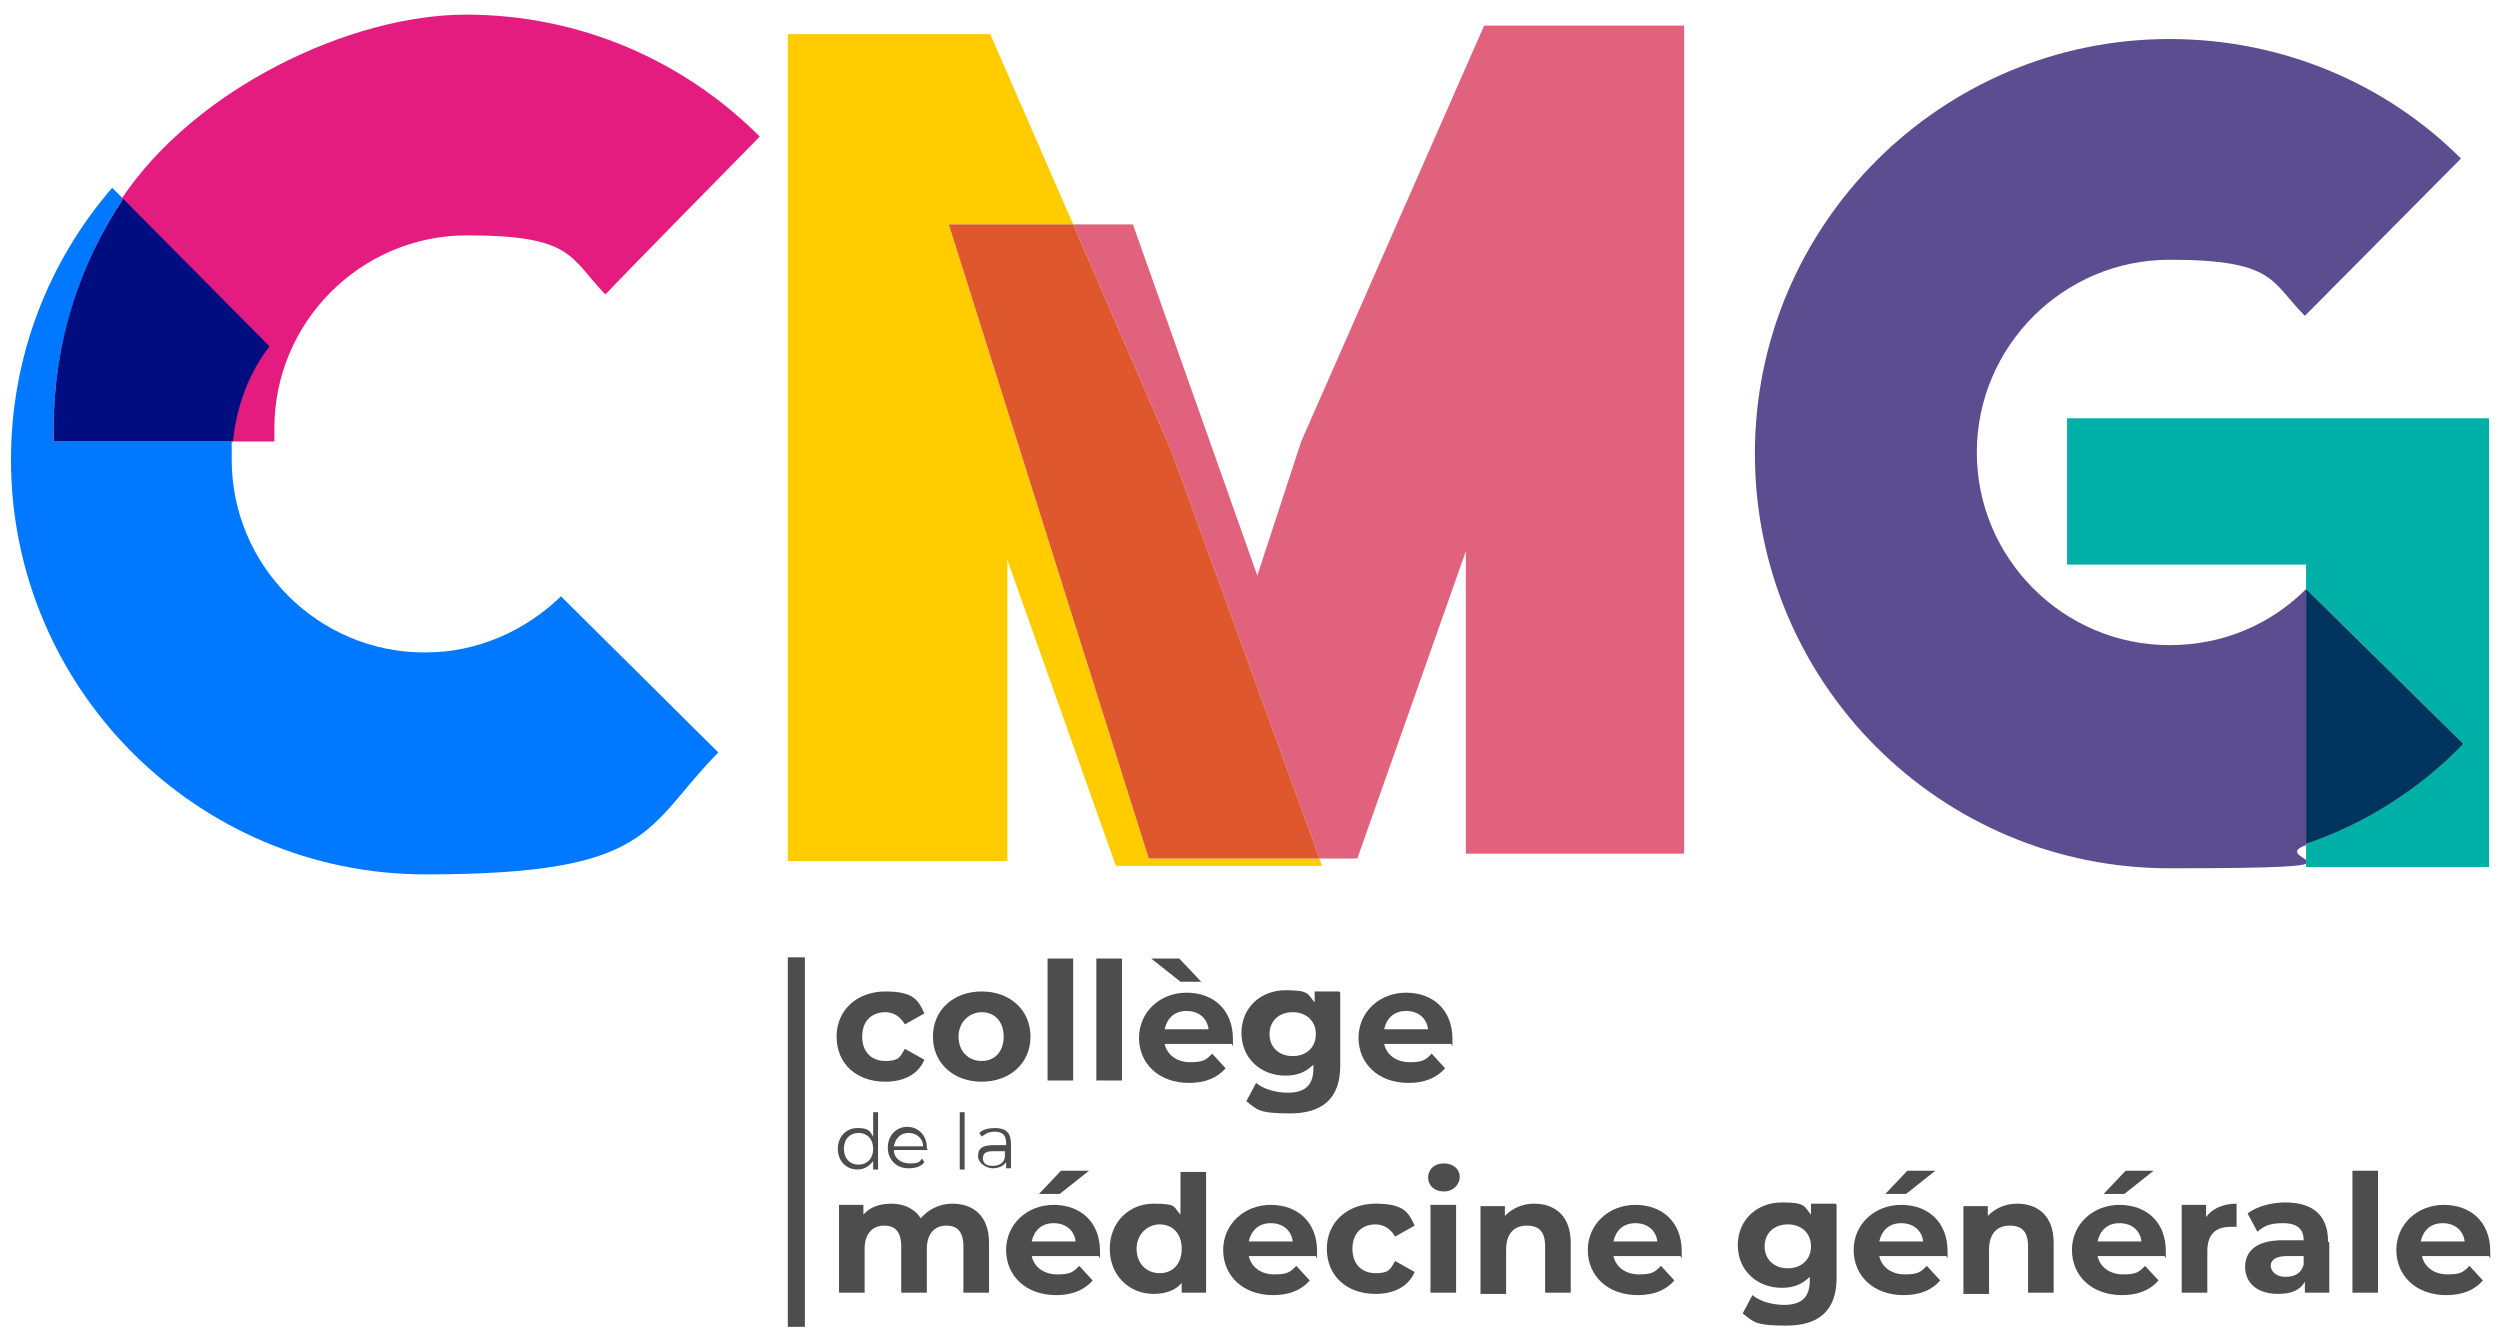<?xml version="1.0" encoding="UTF-8"?>
<svg id="Calque_1" data-name="Calque 1" xmlns="http://www.w3.org/2000/svg" xmlns:xlink="http://www.w3.org/1999/xlink" version="1.1" viewBox="0 0 205 110">
  <defs>
    <style>
      .cls-1 {
        fill: #5c4d91;
      }

      .cls-1, .cls-2, .cls-3, .cls-4, .cls-5, .cls-6, .cls-7, .cls-8, .cls-9, .cls-10, .cls-11, .cls-12, .cls-13, .cls-14, .cls-15, .cls-16, .cls-17, .cls-18, .cls-19, .cls-20, .cls-21, .cls-22, .cls-23, .cls-24 {
        stroke-width: 0px;
      }

      .cls-2 {
        fill: #e62081;
      }

      .cls-3 {
        fill: #000d80;
      }

      .cls-4 {
        fill: #00b0a6;
      }

      .cls-5 {
        fill: #ffcc07;
      }

      .cls-25 {
        clip-path: url(#clippath);
      }

      .cls-6 {
        fill: none;
      }

      .cls-7 {
        fill: #00335e;
      }

      .cls-8 {
        fill: #4d4d4d;
      }

      .cls-9 {
        fill: #df572d;
      }

      .cls-10 {
        fill: #19355b;
      }

      .cls-11 {
        fill: #0078ff;
      }

      .cls-12 {
        fill: #e51c80;
      }

      .cls-13 {
        fill: #5b4d92;
      }

      .cls-14 {
        fill: #e71a80;
      }

      .cls-15 {
        fill: #e0627c;
      }

      .cls-16 {
        fill: #fc0;
      }

      .cls-26 {
        clip-path: url(#clippath-1);
      }

      .cls-27 {
        clip-path: url(#clippath-4);
      }

      .cls-28 {
        clip-path: url(#clippath-3);
      }

      .cls-29 {
        clip-path: url(#clippath-2);
      }

      .cls-30 {
        clip-path: url(#clippath-7);
      }

      .cls-31 {
        clip-path: url(#clippath-8);
      }

      .cls-32 {
        clip-path: url(#clippath-6);
      }

      .cls-33 {
        clip-path: url(#clippath-5);
      }

      .cls-34 {
        clip-path: url(#clippath-9);
      }

      .cls-35 {
        clip-path: url(#clippath-14);
      }

      .cls-36 {
        clip-path: url(#clippath-13);
      }

      .cls-37 {
        clip-path: url(#clippath-12);
      }

      .cls-38 {
        clip-path: url(#clippath-10);
      }

      .cls-39 {
        clip-path: url(#clippath-15);
      }

      .cls-40 {
        clip-path: url(#clippath-17);
      }

      .cls-41 {
        clip-path: url(#clippath-16);
      }

      .cls-42 {
        clip-path: url(#clippath-11);
      }

      .cls-43 {
        clip-path: url(#clippath-18);
      }

      .cls-17 {
        fill: #09b1a6;
      }

      .cls-18 {
        fill: #5d4e91;
      }

      .cls-19 {
        fill: #4e4d4d;
      }

      .cls-20 {
        fill: #df647d;
      }

      .cls-21 {
        fill: #df592c;
      }

      .cls-44 {
        opacity: .2;
      }

      .cls-45 {
        opacity: .5;
      }

      .cls-22 {
        fill: #27306a;
      }

      .cls-23 {
        fill: #fff;
      }

      .cls-46 {
        display: none;
      }

      .cls-24 {
        fill: #386cb4;
      }
    </style>
    <clipPath id="clippath">
      <rect class="cls-6" x="-95.7" y="-17.5" width="397.6" height="145.4"/>
    </clipPath>
    <clipPath id="clippath-1">
      <rect class="cls-6" x="9.1" y="4.2" width="58.1" height="38.8" transform="translate(-2.3 4.1) rotate(-6)"/>
    </clipPath>
    <clipPath id="clippath-2">
      <polygon class="cls-6" points="10.7 7 10.7 40.2 65.7 40.2 65.7 7 10.7 7"/>
    </clipPath>
    <clipPath id="clippath-3">
      <rect class="cls-6" x="4.7" y="17.8" width="60.2" height="58.7" transform="translate(-4.7 3.9) rotate(-6)"/>
    </clipPath>
    <clipPath id="clippath-4">
      <polygon class="cls-6" points="7.4 73.8 62.2 73.8 62.3 20.6 7.4 20.6 7.4 73.8"/>
    </clipPath>
    <clipPath id="clippath-5">
      <rect class="cls-6" x="9.7" y="20.6" width="18.6" height="20.5" transform="translate(-3.1 2.2) rotate(-6)"/>
    </clipPath>
    <clipPath id="clippath-6">
      <polygon class="cls-6" points="10.7 21.4 10.7 40.2 27.4 40.2 27.4 21.4 10.8 21.4 10.7 21.4"/>
    </clipPath>
    <clipPath id="clippath-7">
      <rect class="cls-6" x="77" y="5.1" width="63.5" height="70.3" transform="translate(-3.6 11.6) rotate(-6)"/>
    </clipPath>
    <clipPath id="clippath-8">
      <polygon class="cls-6" points="80.2 72.6 137.3 72.6 137.3 7.9 80.3 7.9 80.2 72.6"/>
    </clipPath>
    <clipPath id="clippath-9">
      <rect class="cls-6" x="64.5" y="6.6" width="48" height="68.6" transform="translate(-3.8 9.5) rotate(-6)"/>
    </clipPath>
    <clipPath id="clippath-10">
      <rect class="cls-6" x="67.7" y="8.6" width="41.5" height="64.6"/>
    </clipPath>
    <clipPath id="clippath-11">
      <rect class="cls-6" x="77.7" y="22" width="33.7" height="52" transform="translate(-4.5 10.2) rotate(-6)"/>
    </clipPath>
    <clipPath id="clippath-12">
      <polygon class="cls-6" points="80.2 23.4 80.2 72.6 109 72.6 109 23.4 80.4 23.3 80.2 23.4"/>
    </clipPath>
    <clipPath id="clippath-13">
      <rect class="cls-6" x="165.4" y="36.8" width="36.2" height="38.1" transform="translate(-4.8 19.5) rotate(-6)"/>
    </clipPath>
    <clipPath id="clippath-14">
      <polygon class="cls-6" points="167.1 38.4 167.1 73.2 199.9 73.2 199.9 38.4 167.1 38.4"/>
    </clipPath>
    <clipPath id="clippath-15">
      <rect class="cls-6" x="139.7" y="6.2" width="61.2" height="69.7" transform="translate(-3.4 18) rotate(-6)"/>
    </clipPath>
    <clipPath id="clippath-16">
      <polygon class="cls-6" points="142.9 8.9 142.9 73.2 197.7 73.2 197.7 9.1 197.7 8.9 142.9 8.9"/>
    </clipPath>
    <clipPath id="clippath-17">
      <rect class="cls-6" x="184.6" y="51.1" width="14.3" height="21" transform="translate(-5.4 20.4) rotate(-6)"/>
    </clipPath>
    <clipPath id="clippath-18">
      <polygon class="cls-6" points="185.7 51.7 185.7 71.4 197.8 71.4 197.9 71.4 197.9 51.6 185.7 51.7"/>
    </clipPath>
  </defs>
  <g id="Mode_Isolation" data-name="Mode Isolation" class="cls-46">
    <g class="cls-25">
      <g>
        <path class="cls-13" d="M250.3,29.1c0-3.2-2.6-5.9-5.9-5.9s-5.9,2.6-5.9,5.9,2.6,5.9,5.9,5.9,5.9-2.6,5.9-5.9"/>
        <path class="cls-13" d="M244.2,55.4c-.4-2.3-1-3.9-2.4-5.6-.4-.5-.9-.9-1.3-1.3-1.5,3-2.3,6.4-2.3,10s.6,4.8,1.7,6.6c1.4,2.3,3.4,3.6,5.6,3.6s4.3-1.3,5.6-3.6c1.1-1.8,1.7-4.2,1.7-6.6,0-5.2-1.7-10.1-4.8-13.8-3.3-3.9-7.6-6-12.3-6s-10,2.1-13.3,6c-3,3.6-4.6,8.5-4.6,13.8s.7,6.3,2.2,9.4c1.3,3,3.2,5.6,5.2,7.4,1.3,1.1,3.2,1,4.3-.2,1.1-1.3,1-3.2-.2-4.3-2.6-2.3-5.3-7.6-5.3-12.3,0-6.8,3.6-13.6,11.7-13.6s11,6.1,11,13.6-.5,4-1.1,4-1.1-1.9-1.1-4,0-2.1-.1-3.1"/>
        <path class="cls-13" d="M31.3,90.8c1.8,0,2.8,1,2.8,3.2,0,6.2-4.1,10.9-10.4,10.9s-11.3-5.4-11.3-12,4.8-12,11.3-12,8.9,1.8,8.9,5-.9,2.2-2.4,2.2-2.8-2.4-6.3-2.4-5.9,3.2-5.9,7.2,1.7,7.2,5.8,7.2,4.6-1.8,4.9-4.5h-3c-1.6,0-2.6-1-2.6-2.4s1-2.4,2.6-2.4h5.6Z"/>
        <path class="cls-13" d="M44.6,79.6c-.3.1-.8.3-1.3.3-1.3,0-2.1-1-2.1-2.2s.5-1.5,1.2-1.8l4.8-2.1c.3-.1.8-.3,1.3-.3,1.3,0,2.1,1,2.1,2.2s-.5,1.5-1.2,1.8l-4.8,2.1h0ZM38.6,84c0-1.7,1.3-2.6,2.6-2.6h8c1.6,0,2.6,1,2.6,2.4s-1,2.4-2.6,2.4h-5.4v4.2h4.9c1.6,0,2.6.9,2.6,2.4s-1,2.4-2.6,2.4h-4.9v4.3h5.6c1.6,0,2.6.9,2.6,2.4s-1,2.4-2.6,2.4h-8.2c-1.4,0-2.6-.9-2.6-2.6v-17.7h0Z"/>
        <path class="cls-13" d="M55.9,84c0-1.8,1.1-2.8,2.6-2.8s1.9.6,3.6,2.8l8.7,10.9h0v-10.9c0-1.8,1.1-2.8,2.6-2.8s2.6.9,2.6,2.8v17.8c0,1.8-1.1,2.8-2.6,2.8s-1.9-.6-3.6-2.8l-8.7-10.9h0v10.9c0,1.8-1.1,2.8-2.6,2.8s-2.6-.9-2.6-2.8c0,0,0-17.8,0-17.8Z"/>
        <path class="cls-13" d="M87,79.6c-.3.1-.8.3-1.3.3-1.3,0-2.1-1-2.1-2.2s.5-1.5,1.2-1.8l4.8-2.1c.3-.1.8-.3,1.3-.3,1.3,0,2.1,1,2.1,2.2s-.5,1.5-1.2,1.8l-4.8,2.1h0ZM81,84c0-1.7,1.3-2.6,2.6-2.6h8c1.6,0,2.6,1,2.6,2.4s-1,2.4-2.6,2.4h-5.4v4.2h4.9c1.6,0,2.6.9,2.6,2.4s-1,2.4-2.6,2.4h-4.9v4.3h5.6c1.6,0,2.6.9,2.6,2.4s-1,2.4-2.6,2.4h-8.2c-1.4,0-2.6-.9-2.6-2.6,0,0,0-17.7,0-17.7Z"/>
        <path class="cls-13" d="M103.6,91.3h3.5c1.7,0,2.7-1.1,2.7-2.6s-1.2-2.5-2.7-2.5h-3.5s0,5.1,0,5.1ZM98.4,84c0-1.7,1.3-2.6,2.6-2.6h6.3c4.6,0,7.7,2.8,7.7,7.1s-2.1,5.8-5.4,6.4l4.5,4.9c.7.8,1.1,1.4,1.1,2.3s-.7,2.4-2.7,2.4-1.8-.5-2.5-1.3l-6.4-8.1h0v6.6c0,1.8-1.1,2.8-2.6,2.8s-2.6-.9-2.6-2.8c0,0,0-17.8,0-17.8Z"/>
        <path class="cls-13" d="M128.3,86.7h0l-2.8,8.4h5.5l-2.6-8.4ZM123.8,85.6c.9-2.5,1.7-4.7,4.4-4.7s3.5,2.2,4.4,4.7l5,13.6c.7,1.8.8,2.5.8,3.2,0,1.3-1,2.1-2.5,2.1s-2.3-1.1-2.7-2.5l-.6-2.1h-8.6l-.6,2.1c-.5,1.5-1,2.5-2.7,2.5s-2.5-.8-2.5-2.1,0-1.4.8-3.2c0,0,5-13.6,5-13.6Z"/>
        <path class="cls-13" d="M142,84c0-1.8,1.1-2.8,2.6-2.8s2.6.9,2.6,2.8v15.5h5.6c1.6,0,2.6.9,2.6,2.4s-1,2.4-2.6,2.4h-8.2c-1.4,0-2.6-.9-2.6-2.6v-17.8Z"/>
        <path class="cls-13" d="M158.8,84c0-1.7,1.3-2.6,2.6-2.6h8c1.6,0,2.6,1,2.6,2.4s-1,2.4-2.6,2.4h-5.4v4.2h4.9c1.6,0,2.6.9,2.6,2.4s-1,2.4-2.6,2.4h-4.9v4.3h5.6c1.6,0,2.6.9,2.6,2.4s-1,2.4-2.6,2.4h-8.2c-1.4,0-2.6-.9-2.6-2.6,0,0,0-17.7,0-17.7Z"/>
        <path class="cls-13" d="M-68.9,65.8c3.6,0,4.8-3.7,4.8-6.8s-1.2-6.8-4.8-6.8-4.9,3.7-4.9,6.8,1.3,6.8,4.9,6.8M-64.1,44.1c0-1,.4-1.5,1.2-1.5s1.2.5,1.2,1.5v22.1c0,1-.4,1.5-1.2,1.5s-1.2-.5-1.2-1.5v-1.1h0c-1,1.7-2.7,2.5-4.7,2.5-4.9,0-7.4-3.9-7.4-8.8s2.4-8.8,7.3-8.8,3.5.8,4.8,2.5h0v-8.6h0Z"/>
        <path class="cls-13" d="M-43.8,58c0-2.9-1.7-5.9-4.8-5.9s-4.7,3.1-4.8,5.9h9.7ZM-53.4,59.9c0,3,2.1,5.8,5.1,5.8s4.6-2.6,5.7-2.6,1.1.2,1.1,1.1-2.7,3.5-6.7,3.5-7.8-4.4-7.8-8.8,2.5-8.8,7.4-8.8,7.3,4.1,7.3,8.4-.2,1.4-1.6,1.4h-10.6Z"/>
        <path class="cls-13" d="M-23.4,66.2c0,1-.4,1.5-1.2,1.5s-1.2-.5-1.2-1.5v-22.1c0-1,.4-1.5,1.2-1.5s1.2.5,1.2,1.5v22.1Z"/>
        <path class="cls-13" d="M-10.3,65.8c3.6,0,4.8-3.7,4.8-6.8s-1.2-6.8-4.8-6.8-4.9,3.7-4.9,6.8,1.3,6.8,4.9,6.8M-5.4,51.6c0-1,.4-1.5,1.2-1.5s1.2.5,1.2,1.5v14.6c0,1-.4,1.5-1.2,1.5s-1.2-.5-1.2-1.5v-1.1h0c-1,1.7-2.7,2.5-4.7,2.5-4.9,0-7.4-3.9-7.4-8.8s2.4-8.8,7.3-8.8,3.5.8,4.8,2.5h0v-1.1h0Z"/>
        <path class="cls-13" d="M15.1,47.6c.5-2.7,2.1-3.3,3.5-3.3,2.6,0,3.2,1.5,4.5,5.6l2.5,7.9h0l2.5-7.9c1.3-4.1,1.9-5.6,4.5-5.6s3,.5,3.5,3.3l2.1,11.8c.4,2.4.9,5,.9,5.8,0,1.2-.9,2.5-2.5,2.5-2.4,0-2.8-1.7-3-3.4l-1.5-10.2h0l-3.5,11.3c-.5,1.7-1.3,2.4-2.9,2.4s-2.4-.7-2.9-2.4l-3.5-11.3h0l-1.5,10.2c-.3,1.8-.7,3.4-3,3.4s-2.5-1.3-2.5-2.5.5-3.4.9-5.8l2.1-11.8h0Z"/>
        <path class="cls-13" d="M49.3,42.7c-.3.1-.8.3-1.3.3-1.3,0-2.1-1-2.1-2.2s.5-1.5,1.2-1.8l4.8-2.1c.3-.1.8-.3,1.3-.3,1.3,0,2.1,1,2.1,2.2s-.5,1.5-1.2,1.8l-4.8,2.1h0ZM43.3,47.1c0-1.7,1.3-2.6,2.6-2.6h8c1.6,0,2.6,1,2.6,2.4s-1,2.4-2.6,2.4h-5.4v4.2h4.9c1.6,0,2.6.9,2.6,2.4s-1,2.4-2.6,2.4h-4.9v4.3h5.6c1.6,0,2.6.9,2.6,2.4s-1,2.4-2.6,2.4h-8.2c-1.4,0-2.6-.9-2.6-2.6v-17.7h0Z"/>
        <path class="cls-13" d="M65.9,62.7h2.8c4.1,0,6-2.8,6-6.8s-1.9-6.5-5.7-6.5h-3v13.3ZM60.7,47.1c0-1.7,1.3-2.6,2.6-2.6h6.3c6.8,0,10.7,5.4,10.7,11.3s-5,11.6-10.7,11.6h-6.3c-1.4,0-2.6-.9-2.6-2.6,0,0,0-17.7,0-17.7Z"/>
        <path class="cls-13" d="M84.6,47.1c0-1.7,1.3-2.6,2.6-2.6h8c1.6,0,2.6,1,2.6,2.4s-1,2.4-2.6,2.4h-5.4v4.2h4.9c1.6,0,2.6.9,2.6,2.4s-1,2.4-2.6,2.4h-4.9v4.3h5.6c1.6,0,2.6.9,2.6,2.4s-1,2.4-2.6,2.4h-8.2c-1.4,0-2.6-.9-2.6-2.6v-17.7h0Z"/>
        <path class="cls-13" d="M112.7,44c3.2,0,6.9.9,6.9,3.6s-.9,2.5-2.3,2.5-2.5-1.1-4.5-1.1c-4.2,0-5.9,3.4-5.9,7s1.9,6.8,5.4,6.8,3.8-1.1,5.1-1.1c2.1,0,2.3,1.7,2.3,2.4,0,2.9-4.4,3.9-7.2,3.9-7.2,0-11.3-5.4-11.3-12s4.5-12,11.4-12"/>
        <path class="cls-13" d="M128.7,64.9c0,1.8-1.1,2.8-2.6,2.8s-2.6-.9-2.6-2.8v-17.8c0-1.8,1.1-2.8,2.6-2.8s2.6.9,2.6,2.8v17.8Z"/>
        <path class="cls-13" d="M133.6,47.1c0-1.8,1.1-2.8,2.6-2.8s1.9.6,3.6,2.8l8.7,10.9h0v-10.9c0-1.8,1.1-2.8,2.6-2.8s2.6.9,2.6,2.8v17.8c0,1.8-1.1,2.8-2.6,2.8s-1.9-.6-3.6-2.8l-8.7-10.9h0v10.9c0,1.8-1.1,2.8-2.6,2.8s-2.6-.9-2.6-2.8v-17.8Z"/>
        <path class="cls-13" d="M158.7,47.1c0-1.7,1.3-2.6,2.6-2.6h8c1.6,0,2.6,1,2.6,2.4s-1,2.4-2.6,2.4h-5.4v4.2h4.9c1.6,0,2.6.9,2.6,2.4s-1,2.4-2.6,2.4h-4.9v4.3h5.6c1.6,0,2.6.9,2.6,2.4s-1,2.4-2.6,2.4h-8.2c-1.4,0-2.6-.9-2.6-2.6v-17.7h0Z"/>
        <path class="cls-14" d="M28.6,9.3c0,.8-.5,1.2-1,1.2-1,0-2.2-2.5-6-2.5s-7.4,5.2-7.4,9.9,2.3,9.2,7.9,9.2,5.3-2.3,6.1-2.3,1,.4,1,1.2-3,3.2-7.2,3.2c-7,0-10.3-5.2-10.3-11.3s3.2-12,10-12,7,2.3,7,3.4"/>
        <path class="cls-14" d="M55.8,17.5c0-4.3-1.8-9.5-7.2-9.5s-7.2,5.2-7.2,9.5,1.8,9.5,7.2,9.5,7.2-5.2,7.2-9.5M48.6,5.8c6.5,0,9.7,5.8,9.7,11.7s-3.3,11.7-9.7,11.7-9.7-5.8-9.7-11.7,3.3-11.7,9.7-11.7"/>
        <path class="cls-14" d="M72.1,26.9h6.1c.7,0,1.2.5,1.2,1.1s-.5,1.1-1.2,1.1h-7.2c-.6,0-1.2-.5-1.2-1.2V7.3c0-1,.4-1.5,1.2-1.5s1.2.5,1.2,1.5c0,0,0,19.5,0,19.5Z"/>
        <path class="cls-14" d="M92.1,26.9h6.1c.7,0,1.2.5,1.2,1.1s-.5,1.1-1.2,1.1h-7.2c-.6,0-1.2-.5-1.2-1.2V7.3c0-1,.4-1.5,1.2-1.5s1.2.5,1.2,1.5c0,0,0,19.5,0,19.5Z"/>
        <path class="cls-14" d="M112.2,2.5c-.9-.3-.9-.7-.9-1.1,0-.5.4-1.1.9-1.1s.5,0,.8.2l4.4,1.7c.9.3.9.7.9,1.1,0,.5-.4,1.1-.9,1.1s-.5,0-.8-.2c0,0-4.5-1.7-4.5-1.7ZM112.1,26.9h7c.7,0,1.2.5,1.2,1.1s-.5,1.1-1.2,1.1h-7.9c-1,0-1.4-.4-1.4-1.2V7.3c0-.8.4-1.2,1.4-1.2h7.6c.7,0,1.2.5,1.2,1.1s-.5,1.1-1.2,1.1h-6.7v8.3h6.4c.7,0,1.2.5,1.2,1.1s-.5,1.1-1.2,1.1h-6.4s0,8.3,0,8.3Z"/>
        <path class="cls-14" d="M148.8,16.1c1.6,0,2,.8,2,1.8,0,8.9-4.3,11.4-9.4,11.4-7.2,0-10.1-5.8-10.1-11.7s3.2-11.7,10-11.7,7.8,2.5,7.8,3.5-.5,1.2-1.1,1.2c-1.1,0-2.6-2.6-6.6-2.6s-7.6,5.1-7.6,9.5,2.5,9.5,7.7,9.5,6.8-4.3,6.8-8.9h-4.1c-.7,0-1.2-.5-1.2-1.1s.5-1.1,1.2-1.1h4.4Z"/>
        <path class="cls-14" d="M164,26.9h7c.7,0,1.2.5,1.2,1.1s-.5,1.1-1.2,1.1h-7.9c-1,0-1.4-.4-1.4-1.2V7.3c0-.8.4-1.2,1.4-1.2h7.6c.7,0,1.2.5,1.2,1.1s-.5,1.1-1.2,1.1h-6.7v8.3h6.4c.7,0,1.2.5,1.2,1.1s-.5,1.1-1.2,1.1h-6.4v8.3Z"/>
        <path class="cls-13" d="M241.4,97.4h0s0,0,0,0h0s0,0,0,0Z"/>
        <path class="cls-13" d="M241.4,97.4h0s0,0,0,0c0,0,0,0,0,0"/>
        <path class="cls-13" d="M275.7,46.5c-4.5-5.3-10.9-8.3-18.3-8.3s-7.1.9-10.2,2.7c.8.8,1.6,1.6,2.3,2.5.7.9,1.4,1.8,2.1,2.7,1.9-.8,3.8-1.3,5.8-1.3,9,0,14.1,5.4,16.4,12.3h0s2.9,10.2-1,18.7c-.1.2-.3.4-.4.7-5.9,10.3-29.5,20.2-31.1,20.9h0c0,0-38.6-22.2-38.6-22.2V30.7l38.5-22.2,34.6,21v10.5c0,1.7,1.4,3,3,3s3-1.4,3-3v-12.2c0-1.1-.6-2-1.5-2.6L242.9,2.4c-.9-.6-2.1-.6-3.1,0l-41.6,24c-.9.5-1.5,1.5-1.5,2.6v48c0,1.1.6,2.1,1.5,2.6l41.6,24c.5.3,1,.4,1.5.4s.9-.1,1.4-.3l2.1-1.1h0s.2,0,.5-.2l19.7-10.1c4.6-3,9.1-6.5,12-10.2.6-.9,1.3-2,2.1-3.3,2.5-4.1,3-9,3-13.2,0-7.4-2.3-14.3-6.4-19.2"/>
      </g>
    </g>
  </g>
  <g>
    <g>
      <path class="cls-8" d="M68.6,85c0-2.2,1.7-3.7,4-3.7s2.7.7,3.2,1.8l-1.6.9c-.4-.7-1-1-1.6-1-1.1,0-1.9.7-1.9,2s.8,2,1.9,2,1.2-.3,1.6-1l1.6.9c-.5,1.2-1.7,1.8-3.2,1.8-2.4,0-4-1.5-4-3.7"/>
      <path class="cls-8" d="M76.5,85c0-2.2,1.7-3.7,4-3.7s4,1.5,4,3.7-1.7,3.7-4,3.7-4-1.5-4-3.7M82.3,85c0-1.3-.8-2-1.8-2s-1.9.8-1.9,2,.8,2,1.9,2,1.8-.8,1.8-2"/>
      <rect class="cls-8" x="85.9" y="78.6" width="2.1" height="10"/>
      <rect class="cls-8" x="89.9" y="78.6" width="2.1" height="10"/>
      <path class="cls-8" d="M101,85.6h-5.5c.2.9,1,1.5,2.1,1.5s1.3-.2,1.8-.7l1.1,1.2c-.7.8-1.7,1.2-3,1.2-2.5,0-4.1-1.6-4.1-3.7s1.7-3.7,3.9-3.7,3.8,1.4,3.8,3.8,0,.4,0,.6M96.8,80.5l-2.4-1.9h2.3l1.8,1.9h-1.6ZM95.5,84.4h3.6c-.1-.9-.8-1.5-1.8-1.5s-1.6.6-1.8,1.5"/>
      <path class="cls-8" d="M109.9,81.4v6c0,2.7-1.5,3.9-4.1,3.9s-2.7-.3-3.6-1l.8-1.5c.6.5,1.6.8,2.6.8,1.5,0,2.1-.7,2.1-2v-.3c-.6.6-1.3.9-2.3.9-2,0-3.6-1.4-3.6-3.5s1.6-3.5,3.6-3.5,1.8.3,2.4,1v-.9h2ZM107.9,84.8c0-1.1-.8-1.8-1.9-1.8s-1.9.7-1.9,1.8.8,1.8,1.9,1.8,1.9-.7,1.9-1.8"/>
      <path class="cls-8" d="M119,85.6h-5.5c.2.9,1,1.5,2.1,1.5s1.3-.2,1.8-.7l1.1,1.2c-.7.8-1.7,1.2-3,1.2-2.5,0-4.1-1.6-4.1-3.7s1.7-3.7,3.9-3.7,3.8,1.4,3.8,3.8,0,.4,0,.6M113.5,84.4h3.6c-.1-.9-.8-1.5-1.8-1.5s-1.6.6-1.8,1.5"/>
      <path class="cls-8" d="M72,91.2v4.7h-.4v-.7c-.3.4-.7.7-1.3.7-.9,0-1.6-.7-1.6-1.7s.7-1.7,1.6-1.7,1,.2,1.3.7v-2h.4ZM71.6,94.2c0-.8-.5-1.3-1.2-1.3s-1.2.5-1.2,1.3.5,1.3,1.2,1.3,1.2-.5,1.2-1.3"/>
      <path class="cls-8" d="M76.1,94.3h-2.8c0,.7.6,1.1,1.3,1.1s.8-.1,1-.4l.2.3c-.3.4-.8.5-1.3.5-1,0-1.7-.7-1.7-1.7s.7-1.7,1.6-1.7,1.6.7,1.6,1.7,0,0,0,.1M73.4,94h2.3c0-.6-.5-1.1-1.2-1.1s-1.1.5-1.2,1.1"/>
      <rect class="cls-8" x="78.7" y="91.2" width=".4" height="4.7"/>
      <path class="cls-8" d="M82.9,93.8v2h-.4v-.5c-.2.3-.6.5-1.1.5s-1.2-.4-1.2-1,.3-.9,1.3-.9h1v-.2c0-.6-.3-.9-.9-.9s-.8.2-1.1.4l-.2-.3c.3-.3.8-.4,1.3-.4.9,0,1.3.4,1.3,1.3M82.4,94.9v-.5h-1c-.6,0-.8.2-.8.6s.3.6.8.6.9-.2,1-.7"/>
      <path class="cls-8" d="M81.1,101.9v4.1h-2.1v-3.8c0-1.2-.5-1.7-1.4-1.7s-1.6.6-1.6,1.9v3.6h-2.1v-3.8c0-1.2-.5-1.7-1.4-1.7s-1.6.6-1.6,1.9v3.6h-2.1v-7.2h2v.8c.5-.6,1.3-.9,2.3-.9s1.9.4,2.4,1.2c.6-.7,1.5-1.2,2.6-1.2,1.7,0,3,1,3,3.2"/>
      <path class="cls-8" d="M90.1,103h-5.5c.2.9,1,1.5,2.1,1.5s1.3-.2,1.8-.7l1.1,1.2c-.7.8-1.7,1.2-3,1.2-2.5,0-4.1-1.6-4.1-3.7s1.7-3.7,3.9-3.7,3.8,1.4,3.8,3.8,0,.4,0,.6M84.6,101.8h3.6c-.1-.9-.8-1.5-1.8-1.5s-1.6.6-1.8,1.5M86.8,97.9h-1.6l1.8-1.9h2.3l-2.4,1.9Z"/>
      <path class="cls-8" d="M98.9,96v10h-2v-.8c-.5.6-1.3.9-2.3.9-2,0-3.6-1.5-3.6-3.7s1.6-3.7,3.6-3.7,1.6.3,2.2.9v-3.5s2.1,0,2.1,0ZM96.9,102.4c0-1.3-.8-2-1.8-2s-1.9.8-1.9,2,.8,2,1.9,2,1.8-.8,1.8-2"/>
      <path class="cls-8" d="M107.9,103h-5.5c.2.9,1,1.5,2.1,1.5s1.3-.2,1.8-.7l1.1,1.2c-.7.8-1.7,1.2-3,1.2-2.5,0-4.1-1.6-4.1-3.7s1.7-3.7,3.9-3.7,3.8,1.4,3.8,3.8,0,.4,0,.6M102.4,101.8h3.6c-.1-.9-.8-1.5-1.8-1.5s-1.6.6-1.8,1.5"/>
      <path class="cls-8" d="M108.8,102.4c0-2.2,1.7-3.7,4-3.7s2.7.7,3.2,1.8l-1.6.9c-.4-.7-1-1-1.6-1-1.1,0-1.9.7-1.9,2s.8,2,1.9,2,1.2-.3,1.6-1l1.6.9c-.5,1.2-1.7,1.8-3.2,1.8-2.4,0-4-1.5-4-3.7"/>
      <path class="cls-8" d="M117.1,96.6c0-.7.5-1.2,1.3-1.2s1.3.5,1.3,1.1-.5,1.2-1.3,1.2-1.3-.5-1.3-1.2M117.3,98.8h2.1v7.2h-2.1v-7.2Z"/>
      <path class="cls-8" d="M128.8,101.9v4.1h-2.1v-3.8c0-1.2-.5-1.7-1.5-1.7s-1.7.6-1.7,2v3.6h-2.1v-7.2h2v.8c.6-.6,1.4-1,2.4-1,1.7,0,3,1,3,3.2"/>
      <path class="cls-8" d="M137.8,103h-5.5c.2.9,1,1.5,2.1,1.5s1.3-.2,1.8-.7l1.1,1.2c-.7.8-1.7,1.2-3,1.2-2.5,0-4.1-1.6-4.1-3.7s1.7-3.7,3.9-3.7,3.8,1.4,3.8,3.8,0,.4,0,.6M132.3,101.8h3.6c-.1-.9-.8-1.5-1.8-1.5s-1.6.6-1.8,1.5"/>
      <path class="cls-8" d="M150.6,98.8v6c0,2.7-1.5,3.9-4.1,3.9s-2.7-.3-3.6-1l.8-1.5c.6.5,1.6.8,2.6.8,1.5,0,2.1-.7,2.1-2v-.3c-.6.6-1.3.9-2.3.9-2,0-3.6-1.4-3.6-3.5s1.6-3.5,3.6-3.5,1.8.3,2.4,1v-.9h2ZM148.5,102.2c0-1.1-.8-1.8-1.9-1.8s-1.9.7-1.9,1.8.8,1.8,1.9,1.8,1.9-.7,1.9-1.8"/>
      <path class="cls-8" d="M159.6,103h-5.5c.2.9,1,1.5,2.1,1.5s1.3-.2,1.8-.7l1.1,1.2c-.7.8-1.7,1.2-3,1.2-2.5,0-4.1-1.6-4.1-3.7s1.7-3.7,3.9-3.7,3.8,1.4,3.8,3.8,0,.4,0,.6M154.1,101.8h3.6c-.1-.9-.8-1.5-1.8-1.5s-1.6.6-1.8,1.5M156.2,97.9h-1.6l1.8-1.9h2.3l-2.4,1.9h0Z"/>
      <path class="cls-8" d="M168.4,101.9v4.1h-2.1v-3.8c0-1.2-.5-1.7-1.5-1.7s-1.7.6-1.7,2v3.6h-2.1v-7.2h2v.8c.6-.6,1.4-1,2.4-1,1.7,0,3,1,3,3.2"/>
      <path class="cls-8" d="M177.5,103h-5.5c.2.9,1,1.5,2.1,1.5s1.3-.2,1.8-.7l1.1,1.2c-.7.8-1.7,1.2-3,1.2-2.5,0-4.1-1.6-4.1-3.7s1.7-3.7,3.9-3.7,3.8,1.4,3.8,3.8,0,.4,0,.6M172,101.8h3.6c-.1-.9-.8-1.5-1.8-1.5s-1.6.6-1.8,1.5M174.1,97.9h-1.6l1.8-1.9h2.3l-2.4,1.9h0Z"/>
      <path class="cls-8" d="M183.4,98.7v1.9c-.2,0-.3,0-.5,0-1.2,0-1.9.6-1.9,2v3.4h-2.1v-7.2h2v1c.5-.7,1.4-1.1,2.5-1.1"/>
      <path class="cls-8" d="M191,101.9v4.1h-2v-.9c-.4.7-1.1,1-2.2,1-1.7,0-2.7-.9-2.7-2.2s.9-2.2,3.1-2.2h1.7c0-.9-.5-1.4-1.7-1.4s-1.6.3-2.1.7l-.8-1.5c.8-.6,2-.9,3.1-.9,2.2,0,3.5,1,3.5,3.2M188.9,103.7v-.7h-1.4c-1,0-1.3.4-1.3.8s.4.9,1.2.9,1.3-.3,1.5-1"/>
      <rect class="cls-8" x="192.9" y="96" width="2.1" height="10"/>
      <path class="cls-8" d="M204.1,103h-5.5c.2.9,1,1.5,2.1,1.5s1.3-.2,1.8-.7l1.1,1.2c-.7.8-1.7,1.2-3,1.2-2.5,0-4.1-1.6-4.1-3.7s1.7-3.7,3.9-3.7,3.8,1.4,3.8,3.8,0,.4,0,.6M198.5,101.8h3.6c-.1-.9-.8-1.5-1.8-1.5s-1.6.6-1.8,1.5"/>
      <rect class="cls-8" x="64.6" y="78.5" width="1.4" height="30.3"/>
    </g>
    <g>
      <path class="cls-11" d="M34.8,53.5c-8.7,0-15.8-7.1-15.8-15.8s0-1,0-1.5H4.4c0-.4,0-.7,0-1.1,0-6.9,2.1-13.4,5.7-18.8l-.9-.9C4,21.4.9,29.2.9,37.7c0,18.7,15.2,34,34,34s17.9-3.8,24-10l-12.9-12.8c-2.9,2.8-6.8,4.6-11.1,4.6Z"/>
      <path class="cls-12" d="M22,28.4c-1.6,2.2-2.7,4.9-3,7.8h3.5c0-.4,0-.7,0-1.1,0-8.7,7.1-15.8,15.8-15.8s8.4,1.8,11.3,4.8h.1c0-.1,12.6-12.9,12.6-12.9-6.2-6.2-14.7-10-24.1-10s-22.2,6-28.3,15.2l12,12h0s0,0,0,0Z"/>
      <path class="cls-3" d="M4.4,36.2h14.7c.3-2.9,1.3-5.6,3-7.8h0s-12-12.1-12-12.1c-3.6,5.4-5.7,11.8-5.7,18.8s0,.8,0,1.1h0Z"/>
      <polygon class="cls-16" points="77.8 18.4 88 18.4 81.2 2.8 64.6 2.8 64.6 70.6 82.6 70.6 82.6 45.9 91.5 71 108.4 71 108.2 70.4 94.2 70.4 77.8 18.4"/>
      <polygon class="cls-15" points="121.7 2.1 106.7 36.2 103.1 47.2 92.9 18.4 88 18.4 96.1 37.1 108.2 70.4 111.3 70.4 120.2 45.2 120.2 70 138.1 70 138.1 2.1 121.7 2.1"/>
      <polygon class="cls-9" points="88 18.4 77.8 18.4 94.2 70.4 108.2 70.4 96.1 37.1 88 18.4"/>
      <path class="cls-1" d="M189.1,48.3c-2.9,2.9-6.8,4.6-11.2,4.6-8.7,0-15.8-7.1-15.8-15.8s7.1-15.8,15.8-15.8,8.3,1.8,11.1,4.6l12.8-12.9c-6.1-6.1-14.6-9.8-23.9-9.8-18.7,0-34,15.2-34,34s15.2,34,34,34,7.7-.7,11.2-1.9v-20.9h0Z"/>
      <path class="cls-4" d="M169.5,34.3v12h19.6v2l12.9,12.7c-3.6,3.6-8,6.4-12.9,8.2v1.9h15v-36.8h-34.6Z"/>
      <path class="cls-7" d="M189.1,48.3v20.9c4.9-1.7,9.3-4.5,12.9-8.2l-12.9-12.7Z"/>
    </g>
  </g>
  <g id="Calque_4" data-name="Calque 4" class="cls-46">
    <g>
      <g>
        <path class="cls-24" d="M-54.5,64.5c-5,0-9.1-4.1-9.1-9.1s0-.6,0-.8h-8.5c0-.2,0-.4,0-.7,0-4,1.2-7.7,3.3-10.8l-.5-.5c-3,3.4-4.8,7.9-4.8,12.8,0,10.8,8.8,19.6,19.6,19.6s10.3-2.2,13.8-5.7l-7.4-7.4c-1.6,1.6-3.9,2.7-6.4,2.7h0Z"/>
        <path class="cls-2" d="M-61.8,50.1c-.9,1.3-1.6,2.8-1.7,4.5h2c0-.2,0-.4,0-.7,0-5,4.1-9.1,9.1-9.1s4.9,1.1,6.5,2.8h0c0,0,7.3-7.4,7.3-7.4-3.5-3.6-8.5-5.8-13.9-5.8s-12.8,3.5-16.3,8.7l6.9,6.9h0s0,0,0,0h0Z"/>
        <path class="cls-22" d="M-72,54.6h8.5c.2-1.7.8-3.2,1.7-4.5h0s-6.9-7-6.9-7c-2.1,3.1-3.3,6.8-3.3,10.8s0,.4,0,.7h0s0,0,0,0Z"/>
        <polygon class="cls-5" points="-29.7 44.3 -23.9 44.3 -27.8 35.4 -37.3 35.4 -37.3 74.4 -26.9 74.4 -26.9 60.2 -21.8 74.7 -12 74.7 -12.2 74.3 -20.3 74.3 -29.7 44.3"/>
        <polygon class="cls-20" points="-4.4 34.9 -13 54.6 -15.1 60.9 -21 44.3 -23.9 44.3 -19.2 55.1 -12.2 74.3 -10.4 74.3 -5.2 59.7 -5.2 74 5.1 74 5.1 34.9 -4.4 34.9"/>
        <polygon class="cls-21" points="-23.9 44.3 -29.7 44.3 -20.3 74.3 -12.2 74.3 -19.2 55.1 -23.9 44.3"/>
        <path class="cls-18" d="M34.5,61.5c-1.7,1.7-3.9,2.7-6.4,2.7-5,0-9.1-4.1-9.1-9.1s4.1-9.1,9.1-9.1,4.8,1,6.4,2.6l7.4-7.4c-3.5-3.5-8.4-5.7-13.8-5.7-10.8,0-19.6,8.8-19.6,19.6s8.8,19.6,19.6,19.6,4.4-.4,6.4-1.1v-12h0s0,0,0,0Z"/>
        <path class="cls-17" d="M23.2,53.5v6.9h11.3v1.2l7.5,7.3c-2.1,2.1-4.6,3.7-7.5,4.7v1.1h8.6v-21.2h-20,0Z"/>
        <path class="cls-10" d="M34.5,61.5v12c2.8-1,5.4-2.6,7.5-4.7,0,0-7.5-7.3-7.5-7.3Z"/>
      </g>
      <path class="cls-19" d="M60.2,41.8c0-3.5,2.7-6.1,6.6-6.1s4.4,1.1,5.3,3l-2.6,1.4c-.6-1.1-1.6-1.6-2.6-1.6-1.7,0-3.1,1.2-3.1,3.3s1.4,3.3,3.1,3.3,2-.5,2.6-1.6l2.6,1.4c-.9,1.9-2.8,3-5.3,3-3.8,0-6.6-2.5-6.6-6.1h0s0,0,0,0Z"/>
      <path class="cls-19" d="M72.9,41.8c0-3.5,2.7-6.1,6.5-6.1s6.5,2.5,6.5,6.1-2.7,6.1-6.5,6.1-6.5-2.5-6.5-6.1ZM82.4,41.8c0-2-1.3-3.3-3-3.3s-3,1.2-3,3.3,1.3,3.3,3,3.3,3-1.2,3-3.3Z"/>
      <path class="cls-19" d="M88.2,31.5h3.4v16.2h-3.4v-16.2Z"/>
      <path class="cls-19" d="M94.7,31.5h3.4v16.2h-3.4v-16.2Z"/>
      <path class="cls-19" d="M112.8,42.8h-8.9c.3,1.5,1.6,2.4,3.4,2.4s2.1-.4,3-1.1l1.8,2c-1.1,1.2-2.7,1.9-4.9,1.9-4.1,0-6.7-2.6-6.7-6.1s2.7-6.1,6.3-6.1,6.1,2.3,6.1,6.1,0,.6,0,.9c0,0,0,0,0,0ZM106,34.4l-4-3.1h3.7l3,3.1h-2.7,0ZM103.8,40.8h5.8c-.2-1.5-1.4-2.4-2.9-2.4s-2.7.9-2.9,2.4c0,0,0,0,0,0Z"/>
      <path class="cls-19" d="M127.3,35.9v9.8c0,4.4-2.4,6.4-6.6,6.4s-4.4-.5-5.8-1.6l1.4-2.4c1,.8,2.6,1.3,4.2,1.3,2.4,0,3.5-1.1,3.5-3.2v-.5c-.9,1-2.2,1.5-3.7,1.5-3.3,0-5.9-2.3-5.9-5.7s2.6-5.7,5.9-5.7,3,.5,3.9,1.7v-1.5h3.2ZM123.9,41.5c0-1.7-1.3-2.9-3.1-2.9s-3.1,1.2-3.1,2.9,1.3,2.9,3.1,2.9,3.1-1.2,3.1-2.9Z"/>
      <path class="cls-19" d="M141.9,42.8h-8.9c.3,1.5,1.6,2.4,3.4,2.4s2.1-.4,3-1.1l1.8,2c-1.1,1.2-2.7,1.9-4.9,1.9-4.1,0-6.7-2.6-6.7-6.1s2.7-6.1,6.3-6.1,6.1,2.3,6.1,6.1,0,.6,0,.9h0,0ZM133,40.8h5.8c-.2-1.5-1.4-2.4-2.9-2.4s-2.7.9-2.9,2.4h0,0Z"/>
      <path class="cls-19" d="M65.6,51.2v7.6h-.7v-1.1c-.4.7-1.2,1.1-2.1,1.1-1.5,0-2.7-1.1-2.7-2.7s1.1-2.7,2.7-2.7,1.6.4,2,1.1v-3.2h.7s0,0,0,0ZM64.9,56.1c0-1.3-.9-2.1-2-2.1s-2,.8-2,2.1.9,2.1,2,2.1,2-.8,2-2.1Z"/>
      <path class="cls-19" d="M72.3,56.3h-4.5c0,1.1.9,1.9,2.1,1.9s1.2-.2,1.6-.7l.4.5c-.5.6-1.2.9-2.1.9-1.7,0-2.8-1.1-2.8-2.7s1.1-2.7,2.6-2.7,2.6,1.1,2.6,2.7,0,.1,0,.2c0,0,0,0,0,0ZM67.8,55.8h3.8c0-1-.9-1.8-1.9-1.8s-1.8.7-1.9,1.8Z"/>
      <path class="cls-19" d="M76.5,51.2h.7v7.6h-.7v-7.6Z"/>
      <path class="cls-19" d="M83.3,55.4v3.3h-.7v-.8c-.3.5-1,.9-1.8.9s-2-.6-2-1.6.5-1.5,2.1-1.5h1.7v-.3c0-.9-.5-1.4-1.5-1.4s-1.3.2-1.8.6l-.3-.5c.5-.5,1.3-.7,2.2-.7,1.4,0,2.2.7,2.2,2.1h0s0,0,0,0ZM82.6,57.2v-.9h-1.7c-1,0-1.4.4-1.4,1s.5,1,1.4,1,1.4-.4,1.7-1.1Z"/>
      <path class="cls-19" d="M80.4,67.9v6.7h-3.4v-6.2c0-1.9-.9-2.8-2.2-2.8s-2.6,1-2.6,3.1v5.9h-3.4v-6.2c0-1.9-.8-2.8-2.2-2.8s-2.6,1-2.6,3.1v5.9h-3.4v-11.8h3.3v1.4c.9-1,2.2-1.5,3.7-1.5s3,.6,3.9,1.9c.9-1.2,2.5-1.9,4.2-1.9,2.8,0,4.8,1.6,4.8,5.2,0,0,0,0,0,0Z"/>
      <path class="cls-19" d="M95,69.7h-8.9c.3,1.5,1.6,2.4,3.4,2.4s2.1-.4,3-1.1l1.8,2c-1.1,1.2-2.7,1.9-4.9,1.9-4.1,0-6.7-2.6-6.7-6.1s2.7-6.1,6.3-6.1,6.1,2.3,6.1,6.1,0,.6,0,.9c0,0,0,0,0,0ZM86.1,67.7h5.8c-.2-1.5-1.4-2.4-2.9-2.4s-2.7.9-2.9,2.4h0ZM89.6,61.3h-2.7l3-3.1h3.7l-4,3.1Z"/>
      <path class="cls-19" d="M109.4,58.4v16.2h-3.3v-1.4c-.9,1-2.1,1.5-3.7,1.5-3.3,0-5.9-2.4-5.9-6.1s2.6-6.1,5.9-6.1,2.7.5,3.5,1.4v-5.7h3.4s0,0,0,0ZM106,68.7c0-2-1.3-3.3-3-3.3s-3,1.2-3,3.3,1.3,3.3,3,3.3,3-1.2,3-3.3Z"/>
      <path class="cls-19" d="M124,69.7h-8.9c.3,1.5,1.6,2.4,3.4,2.4s2.1-.4,3-1.1l1.8,2c-1.1,1.2-2.7,1.9-4.9,1.9-4.1,0-6.7-2.6-6.7-6.1s2.7-6.1,6.3-6.1,6.1,2.3,6.1,6.1,0,.6,0,.9c0,0,0,0,0,0ZM115.1,67.7h5.8c-.2-1.5-1.4-2.4-2.9-2.4s-2.7.9-2.9,2.4c0,0,0,0,0,0Z"/>
      <path class="cls-19" d="M125.5,68.7c0-3.5,2.7-6.1,6.6-6.1s4.4,1.1,5.3,3l-2.6,1.4c-.6-1.1-1.6-1.6-2.6-1.6-1.7,0-3.1,1.2-3.1,3.3s1.4,3.3,3.1,3.3,2-.5,2.6-1.6l2.6,1.4c-.9,1.9-2.8,3-5.3,3-3.8,0-6.6-2.5-6.6-6.1h0s0,0,0,0Z"/>
      <path class="cls-19" d="M138.9,59.3c0-1.1.9-1.9,2.1-1.9s2.1.8,2.1,1.8-.9,2-2.1,2-2.1-.8-2.1-1.9c0,0,0,0,0,0ZM139.3,62.8h3.4v11.8h-3.4v-11.8Z"/>
      <path class="cls-19" d="M157.9,67.9v6.7h-3.4v-6.2c0-1.9-.9-2.8-2.4-2.8s-2.8,1-2.8,3.2v5.8h-3.4v-11.8h3.3v1.4c.9-1,2.3-1.6,3.9-1.6,2.8,0,4.9,1.6,4.9,5.2,0,0,0,0,0,0Z"/>
      <path class="cls-19" d="M172.6,69.7h-8.9c.3,1.5,1.6,2.4,3.4,2.4s2.1-.4,3-1.1l1.8,2c-1.1,1.2-2.7,1.9-4.9,1.9-4.1,0-6.7-2.6-6.7-6.1s2.7-6.1,6.3-6.1,6.1,2.3,6.1,6.1,0,.6,0,.9h0,0ZM163.7,67.7h5.8c-.2-1.5-1.4-2.4-2.9-2.4s-2.7.9-2.9,2.4h0,0Z"/>
      <path class="cls-19" d="M193.3,62.8v9.8c0,4.4-2.4,6.4-6.6,6.4s-4.4-.5-5.8-1.6l1.4-2.4c1,.8,2.6,1.3,4.2,1.3,2.4,0,3.5-1.1,3.5-3.2v-.5c-.9,1-2.2,1.5-3.7,1.5-3.3,0-5.9-2.3-5.9-5.7s2.6-5.7,5.9-5.7,3,.5,3.9,1.7v-1.5h3.2ZM189.9,68.4c0-1.7-1.3-2.9-3.1-2.9s-3.1,1.2-3.1,2.9,1.3,2.9,3.1,2.9,3.1-1.2,3.1-2.9Z"/>
      <path class="cls-19" d="M207.9,69.7h-8.9c.3,1.5,1.6,2.4,3.4,2.4s2.1-.4,3-1.1l1.8,2c-1.1,1.2-2.7,1.9-4.9,1.9-4.1,0-6.7-2.6-6.7-6.1s2.7-6.1,6.3-6.1,6.1,2.3,6.1,6.1,0,.6,0,.9h0,0ZM199,67.7h5.8c-.2-1.5-1.4-2.4-2.9-2.4s-2.7.9-2.9,2.4h0,0ZM202.5,61.3h-2.7l3-3.1h3.7l-4,3.1h0Z"/>
      <path class="cls-19" d="M222.3,67.9v6.7h-3.4v-6.2c0-1.9-.9-2.8-2.4-2.8s-2.8,1-2.8,3.2v5.8h-3.4v-11.8h3.3v1.4c.9-1,2.3-1.6,3.9-1.6,2.8,0,4.9,1.6,4.9,5.2,0,0,0,0,0,0Z"/>
      <path class="cls-19" d="M237,69.7h-8.9c.3,1.5,1.6,2.4,3.4,2.4s2.1-.4,3-1.1l1.8,2c-1.1,1.2-2.7,1.9-4.9,1.9-4.1,0-6.7-2.6-6.7-6.1s2.7-6.1,6.3-6.1,6.1,2.3,6.1,6.1,0,.6,0,.9h0,0ZM228.1,67.7h5.8c-.2-1.5-1.4-2.4-2.9-2.4s-2.7.9-2.9,2.4h0,0ZM231.6,61.3h-2.7l3-3.1h3.7l-4,3.1h0Z"/>
      <path class="cls-19" d="M246.7,62.7v3.2c-.3,0-.5,0-.8,0-1.9,0-3.1,1-3.1,3.3v5.6h-3.4v-11.8h3.3v1.6c.8-1.1,2.2-1.7,4-1.7h0s0,0,0,0Z"/>
      <path class="cls-19" d="M259.1,67.9v6.7h-3.2v-1.5c-.6,1.1-1.9,1.6-3.6,1.6-2.8,0-4.4-1.5-4.4-3.6s1.5-3.5,5.1-3.5h2.7c0-1.5-.9-2.3-2.7-2.3s-2.5.4-3.4,1.1l-1.2-2.4c1.3-.9,3.2-1.4,5.1-1.4,3.6,0,5.7,1.7,5.7,5.2h0ZM255.7,70.9v-1.2h-2.3c-1.6,0-2.1.6-2.1,1.4s.7,1.4,1.9,1.4,2.1-.5,2.5-1.6h0s0,0,0,0Z"/>
      <path class="cls-19" d="M262.2,58.4h3.4v16.2h-3.4v-16.2Z"/>
      <path class="cls-19" d="M280.2,69.7h-8.9c.3,1.5,1.6,2.4,3.4,2.4s2.1-.4,3-1.1l1.8,2c-1.1,1.2-2.7,1.9-4.9,1.9-4.1,0-6.7-2.6-6.7-6.1s2.7-6.1,6.3-6.1,6.1,2.3,6.1,6.1,0,.6,0,.9h0ZM271.3,67.7h5.8c-.2-1.5-1.4-2.4-2.9-2.4s-2.7.9-2.9,2.4h0Z"/>
      <rect class="cls-19" x="51.2" y="31.5" width="2.7" height="47.6"/>
    </g>
  </g>
  <g id="Calque_2" data-name="Calque 2" class="cls-46">
    <g>
      <path class="cls-23" d="M42.8,24.4c4,0,7.8,1.6,10.6,4.5h0c0,0,12.3-12.3,12.3-12.3h0c-6.1-6.3-14.3-9.7-22.9-9.7-10.8,0-20.8,5.3-26.8,14.3l-.8-.8h-.1c-5.1,6-7.9,13.5-7.9,21.3,0,17.8,14.5,32.3,32.3,32.3,8.6,0,16.8-3.4,22.9-9.5h.1c0,0-12.4-12.4-12.4-12.4h-.1c-2.8,2.9-6.5,4.4-10.4,4.4-8.2,0-14.8-6.6-14.8-14.8,0-.4,0-.8,0-1.2h3.3s0-.2,0-.2c0-.4,0-.8,0-1.1,0-8.2,6.6-14.8,14.8-14.8M24.5,40.1h-13.6c0-.3,0-.6,0-.9,0-.4,0-.8,0-1.2h0c0-.4,0-.8,0-1.2,0,0,0-.2,0-.2,0-.3,0-.6,0-.9,0-.1,0-.2,0-.3,0-.3,0-.6.1-.8,0-.1,0-.2,0-.4,0-.3,0-.5.1-.8,0-.1,0-.3,0-.4,0-.2,0-.5.1-.7,0-.1,0-.3,0-.4,0-.2.1-.5.2-.7v-.4c.2-.2.2-.5.3-.7,0-.1,0-.3.1-.4,0-.2.1-.4.2-.7,0-.1.1-.3.2-.4,0-.2.1-.4.2-.6,0-.2.1-.3.2-.4,0-.2.2-.4.3-.6,0-.2.1-.3.2-.5.1-.2.2-.4.3-.6,0-.1.1-.3.2-.5,0-.2.2-.4.3-.6,0-.2.2-.3.2-.5.1-.2.2-.4.3-.6,0-.1.2-.3.3-.4.1-.2.2-.4.3-.6,0-.1.2-.3.3-.4,0-.1.2-.3.3-.5l11.1,11.2c-1.5,2.1-2.5,4.6-2.7,7.2M39.5,56.7c4,0,7.7-1.5,10.6-4.3l12,11.9c-6,6-14,9.3-22.5,9.3-17.6,0-32-14.4-32-32,0-7.7,2.7-15.1,7.7-20.9l.6.6c0,.1-.2.3-.3.4-.1.2-.2.3-.3.5,0,.1-.2.3-.3.5-.1.2-.2.4-.3.5,0,.2-.2.3-.3.5-.1.2-.2.4-.3.6,0,.2-.2.3-.2.5,0,.2-.2.4-.3.6,0,.2-.1.3-.2.5,0,.2-.2.4-.3.6,0,.1-.1.3-.2.5,0,.2-.2.4-.3.6,0,.2-.1.3-.2.5,0,.2-.2.4-.2.6,0,.1-.1.3-.1.4,0,.2-.2.4-.2.7,0,.2,0,.3-.1.4,0,.2-.1.5-.2.7,0,.1,0,.3-.1.4,0,.2-.1.5-.2.7,0,.1,0,.3,0,.4,0,.2-.1.5-.1.7,0,.1,0,.3,0,.4,0,.2,0,.5-.1.8,0,.1,0,.3,0,.4,0,.3,0,.5-.1.8,0,.1,0,.2,0,.3,0,.3,0,.5,0,.8,0,.1,0,.2,0,.3,0,.7,0,1.4,0,2.1,0,.4,0,.7,0,1.1h0c0,.1,13.9.1,13.9.1,0,.4,0,.8,0,1.2,0,8.3,6.8,15.1,15.1,15.1M27.7,39.2c0,.3,0,.6,0,.9h-3c.3-2.6,1.2-5.1,2.8-7.2h0c0-.1-.1-.2-.1-.2l-11.3-11.3c6-8.9,15.9-14.2,26.6-14.2,8.6,0,16.6,3.3,22.6,9.4l-11.8,12h0c-2.9-2.9-6.7-4.5-10.7-4.5-8.3,0-15.1,6.8-15.1,15.1"/>
      <path class="cls-23" d="M104.2,50.2l-9.6-27h-4.7s-6.4-14.7-6.4-14.7h-15.9s0,64.5,0,64.5h17.3s0-22.7,0-22.7l8.2,23h16.4s-.2-.6-.2-.6h2.8s8.2-23.2,8.2-23.2v22.8s17.2,0,17.2,0V7.8s-15.8,0-15.8,0l-17.5,42.5h0ZM85.1,38.4l-4.7-14.9h9.3s19,48.9,19,48.9h-12.9s-10.7-34-10.7-34h0ZM109,73.1h-15.7s-8.7-24.5-8.7-24.5v24.2s-16.7,0-16.7,0V8.8s15.4,0,15.4,0l6.3,14.4h-9.6s7.8,24.8,7.8,24.8l7.8,24.8h13.3s.1.3.1.3ZM137.2,8.1v64s-16.6,0-16.6,0v-24.2s-8.8,24.6-8.8,24.6h-2.7s-19-49-19-49h0s4.4,0,4.4,0l9.7,27.6,17.7-43h15.3Z"/>
      <path class="cls-23" d="M166.9,38.2v11.7s18.6,0,18.6,0v1.7c-2.8,2.8-6.5,4.3-10.4,4.3-8.2,0-14.8-6.6-14.8-14.8,0-8.2,6.6-14.8,14.8-14.8,3.9,0,7.6,1.5,10.4,4.3h.1c0,.1,12.3-12.3,12.3-12.3h-.1c-6.1-6.1-14.2-9.5-22.7-9.5-17.8,0-32.3,14.5-32.3,32.3,0,17.8,14.5,32.3,32.3,32.3,3.6,0,7.1-.6,10.4-1.7v1.7s14.5,0,14.5,0v-35.1s-33.1,0-33.1,0h0ZM175.1,73.1c-17.6,0-32-14.3-32-32,0-17.6,14.4-32,32-32,8.5,0,16.4,3.3,22.4,9.2l-11.9,12c-2.8-2.8-6.6-4.3-10.5-4.3-8.3,0-15.1,6.8-15.1,15.1,0,8.3,6.8,15.1,15.1,15.1,3.9,0,7.6-1.5,10.4-4.2v19.3c-3.3,1.2-6.8,1.7-10.4,1.8M199.7,73.1h-13.9s0-1.5,0-1.5c4.6-1.6,8.8-4.3,12.2-7.7h.1c0-.1-12.3-12.2-12.3-12.2v-2s-18.6,0-18.6,0v-11.1s32.5,0,32.5,0v34.5s0,0,0,0ZM185.8,71.2v-19.2s11.9,11.7,11.9,11.7c-3.3,3.3-7.4,5.9-11.9,7.5"/>
      <path class="cls-23" d="M71.5,86.4c0-2.1,1.6-3.5,3.8-3.5,1.4,0,2.6.6,3.1,1.7l-1.6.8c-.4-.7-.9-.9-1.5-.9-1,0-1.8.7-1.8,1.9,0,1.2.8,1.9,1.8,1.9.6,0,1.2-.3,1.6-.9l1.5.8c-.5,1.1-1.6,1.7-3.1,1.7-2.2,0-3.8-1.5-3.8-3.5"/>
      <path class="cls-23" d="M84.5,86.4c0-1.2-.8-1.9-1.8-1.9-1,0-1.8.7-1.8,1.9,0,1.2.8,1.9,1.8,1.9,1,0,1.8-.7,1.8-1.9M79,86.4c0-2.1,1.6-3.5,3.8-3.5,2.2,0,3.8,1.5,3.8,3.5,0,2.1-1.6,3.5-3.8,3.5-2.2,0-3.8-1.5-3.8-3.5"/>
      <polygon class="cls-23" points="87.9 80.4 89.8 80.4 89.8 89.9 87.8 89.9 87.9 80.4"/>
      <polygon class="cls-23" points="91.7 80.4 93.7 80.4 93.7 89.9 91.7 89.9 91.7 80.4"/>
      <path class="cls-23" d="M97,85.8h3.4c-.1-.9-.8-1.4-1.7-1.4-.9,0-1.6.6-1.7,1.4M98.3,82.1l-2.3-1.8h2.1s1.7,1.8,1.7,1.8c0,0-1.6,0-1.6,0ZM102.2,87h-5.2c.2.9.9,1.4,2,1.4.7,0,1.2-.2,1.7-.7l1.1,1.1c-.6.7-1.6,1.1-2.8,1.1-2.4,0-3.9-1.5-3.9-3.5,0-2.1,1.6-3.5,3.7-3.5,2,0,3.6,1.3,3.6,3.6,0,.2,0,.4,0,.5"/>
      <path class="cls-23" d="M108.7,86.2c0-1-.8-1.7-1.8-1.7-1.1,0-1.8.7-1.8,1.7,0,1,.8,1.7,1.8,1.7,1.1,0,1.8-.7,1.8-1.7M110.7,83v5.7c0,2.6-1.4,3.7-3.9,3.7-1.3,0-2.6-.3-3.4-1l.8-1.4c.6.5,1.5.8,2.4.8,1.4,0,2-.6,2-1.9v-.3c-.5.6-1.3.9-2.2.8-1.9,0-3.4-1.3-3.4-3.3,0-2,1.5-3.3,3.4-3.3.9,0,1.7.3,2.3,1v-.9s1.9,0,1.9,0h0Z"/>
      <path class="cls-23" d="M114,85.8h3.4c-.1-.9-.8-1.4-1.7-1.4-.9,0-1.6.6-1.7,1.4M119.2,87h-5.2c.2.9.9,1.4,2,1.4.7,0,1.2-.2,1.7-.7l1.1,1.1c-.6.7-1.6,1.1-2.8,1.1-2.4,0-3.9-1.5-3.9-3.5,0-2.1,1.6-3.5,3.7-3.5,2,0,3.6,1.3,3.6,3.6,0,.2,0,.4,0,.5"/>
      <path class="cls-23" d="M74.3,95.1c0-.7-.5-1.2-1.2-1.2-.7,0-1.2.5-1.2,1.2,0,.7.5,1.2,1.2,1.2.7,0,1.2-.5,1.2-1.2M74.7,92.3v4.4s-.4,0-.4,0v-.6c-.3.4-.7.7-1.2.7-.9,0-1.6-.6-1.6-1.6,0-.9.7-1.6,1.6-1.6.5,0,.9.2,1.2.6v-1.9s.4,0,.4,0Z"/>
      <path class="cls-23" d="M76,95h2.2c0-.6-.5-1-1.1-1-.6,0-1.1.4-1.1,1M78.6,95.3h-2.6c0,.6.6,1.1,1.2,1.1.4,0,.7-.1,1-.4l.2.3c-.3.3-.7.5-1.2.5-1,0-1.6-.7-1.6-1.6,0-.9.6-1.6,1.5-1.6.9,0,1.5.7,1.5,1.6,0,0,0,0,0,.1"/>
      <polygon class="cls-23" points="81.1 96.7 81.5 96.7 81.5 92.3 81.1 92.3 81.1 96.7"/>
      <path class="cls-23" d="M84.6,95.7v-.5s-1,0-1,0c-.6,0-.8.2-.8.6,0,.4.3.6.8.6.5,0,.8-.2,1-.6M85,94.8v1.9s-.4,0-.4,0v-.5c-.2.3-.6.5-1.1.5-.7,0-1.1-.4-1.1-.9,0-.5.3-.9,1.2-.9h1s0-.2,0-.2c0-.5-.3-.8-.9-.8-.4,0-.8.2-1,.4l-.2-.3c.3-.3.8-.4,1.3-.4.8,0,1.3.4,1.3,1.2"/>
      <path class="cls-23" d="M83.3,102.4v3.9s-2,0-2,0v-3.6c0-1.1-.5-1.6-1.3-1.6-.9,0-1.5.6-1.5,1.8v3.4s-2,0-2,0v-3.6c0-1.1-.5-1.6-1.3-1.6-.9,0-1.5.6-1.5,1.8v3.4s-2,0-2,0v-6.9s1.9,0,1.9,0v.8c.5-.6,1.3-.9,2.2-.9.9,0,1.8.4,2.3,1.1.5-.7,1.4-1.1,2.5-1.1,1.6,0,2.8.9,2.8,3"/>
      <path class="cls-23" d="M88.7,98.6h-1.6s1.7-1.8,1.7-1.8h2.2s-2.3,1.8-2.3,1.8ZM86.7,102.3h3.4c-.1-.9-.8-1.4-1.7-1.4-.9,0-1.6.6-1.7,1.4M91.9,103.5h-5.2c.2.9.9,1.4,2,1.4.7,0,1.2-.2,1.7-.7l1.1,1.1c-.6.7-1.6,1.1-2.8,1.1-2.4,0-3.9-1.5-3.9-3.5,0-2.1,1.6-3.5,3.7-3.5,2,0,3.6,1.3,3.6,3.6,0,.2,0,.4,0,.5"/>
      <path class="cls-23" d="M98.3,102.9c0-1.2-.8-1.9-1.8-1.9-1,0-1.8.7-1.8,1.9,0,1.2.8,1.9,1.8,1.9s1.8-.7,1.8-1.9M100.2,96.9v9.5s-1.9,0-1.9,0v-.8c-.5.6-1.2.9-2.1.9-1.9,0-3.4-1.4-3.4-3.5s1.5-3.5,3.4-3.5c.8,0,1.6.3,2.1.8v-3.3s2,0,2,0Z"/>
      <path class="cls-23" d="M103.5,102.3h3.4c-.1-.9-.8-1.4-1.7-1.4-.9,0-1.6.6-1.7,1.4M108.7,103.5h-5.2c.2.9.9,1.4,2,1.4.7,0,1.2-.2,1.7-.7l1.1,1.1c-.6.7-1.6,1.1-2.8,1.1-2.4,0-3.9-1.5-3.9-3.5,0-2.1,1.6-3.5,3.7-3.5,2,0,3.6,1.3,3.6,3.6,0,.2,0,.4,0,.5"/>
      <path class="cls-23" d="M109.6,102.9c0-2.1,1.6-3.5,3.8-3.5,1.4,0,2.6.6,3.1,1.7l-1.6.8c-.4-.7-.9-.9-1.5-.9-1,0-1.8.7-1.8,1.9,0,1.2.8,1.9,1.8,1.9.6,0,1.2-.3,1.6-.9l1.5.8c-.5,1.1-1.6,1.7-3.1,1.7-2.2,0-3.8-1.5-3.8-3.5"/>
      <path class="cls-23" d="M117.6,99.5h2s0,6.9,0,6.9h-2s0-6.9,0-6.9ZM117.4,97.4c0-.6.5-1.1,1.2-1.1.7,0,1.2.5,1.3,1.1,0,.7-.5,1.1-1.2,1.1-.7,0-1.2-.5-1.2-1.1"/>
      <path class="cls-23" d="M128.5,102.4v3.9s-2,0-2,0v-3.6c0-1.1-.5-1.6-1.4-1.6-.9,0-1.6.6-1.6,1.9v3.4s-2,0-2,0v-6.9s1.9,0,1.9,0v.8c.5-.6,1.4-.9,2.3-.9,1.6,0,2.8.9,2.8,3"/>
      <path class="cls-23" d="M131.9,102.3h3.4c-.1-.9-.8-1.4-1.7-1.4-.9,0-1.6.6-1.7,1.4M137.1,103.5h-5.2c.2.9.9,1.4,2,1.4.7,0,1.2-.2,1.7-.7l1.1,1.1c-.6.7-1.6,1.1-2.8,1.1-2.4,0-3.9-1.5-3.9-3.5,0-2.1,1.6-3.5,3.7-3.5,2,0,3.6,1.3,3.6,3.6,0,.2,0,.4,0,.5"/>
      <path class="cls-23" d="M147.2,102.7c0-1-.8-1.7-1.8-1.7-1.1,0-1.8.7-1.8,1.7,0,1,.8,1.7,1.8,1.7,1.1,0,1.8-.7,1.8-1.7M149.1,99.5v5.7c0,2.6-1.4,3.7-3.9,3.7-1.3,0-2.6-.3-3.4-1l.8-1.4c.6.5,1.5.8,2.4.8,1.4,0,2-.6,2-1.9v-.3c-.5.6-1.3.9-2.2.8-1.9,0-3.4-1.3-3.4-3.3,0-2,1.5-3.3,3.4-3.3.9,0,1.7.3,2.3,1v-.9s1.9,0,1.9,0h0Z"/>
      <path class="cls-23" d="M154.5,98.6h-1.6s1.7-1.8,1.7-1.8h2.2s-2.3,1.8-2.3,1.8ZM152.5,102.3h3.4c-.1-.9-.8-1.4-1.7-1.4-.9,0-1.6.6-1.7,1.4M157.7,103.5h-5.2c.2.9.9,1.4,2,1.4.7,0,1.2-.2,1.7-.7l1.1,1.1c-.6.7-1.6,1.1-2.8,1.1-2.4,0-3.9-1.5-3.9-3.5,0-2.1,1.6-3.5,3.7-3.5,2,0,3.6,1.3,3.6,3.6,0,.2,0,.4,0,.5"/>
      <path class="cls-23" d="M166,102.4v3.9s-2,0-2,0v-3.6c0-1.1-.5-1.6-1.4-1.6-.9,0-1.6.6-1.6,1.9v3.4s-2,0-2,0v-6.9s1.9,0,1.9,0v.8c.5-.6,1.4-.9,2.3-.9,1.6,0,2.8.9,2.8,3"/>
      <path class="cls-23" d="M171.4,98.6h-1.6s1.7-1.8,1.7-1.8h2.2s-2.3,1.8-2.3,1.8ZM169.4,102.3h3.4c-.1-.9-.8-1.4-1.7-1.4-.9,0-1.6.6-1.7,1.4M174.6,103.5h-5.2c.2.9.9,1.4,2,1.4.7,0,1.2-.2,1.7-.7l1.1,1.1c-.6.7-1.6,1.1-2.8,1.1-2.4,0-3.9-1.5-3.9-3.5,0-2.1,1.6-3.5,3.7-3.5,2,0,3.6,1.3,3.6,3.6,0,.2,0,.4,0,.5"/>
      <path class="cls-23" d="M180.2,99.4v1.8c-.2,0-.3,0-.4,0-1.1,0-1.8.6-1.8,1.9v3.2s-2,0-2,0v-6.9s1.9,0,1.9,0v.9c.5-.7,1.3-1,2.4-1"/>
      <path class="cls-23" d="M185.5,104.2v-.7s-1.4,0-1.4,0c-.9,0-1.2.4-1.2.8,0,.5.4.8,1.1.8.7,0,1.2-.3,1.5-.9M187.5,102.4v3.9s-1.9,0-1.9,0v-.9c-.4.6-1.1,1-2.1,1-1.6,0-2.6-.9-2.6-2.1,0-1.2.9-2.1,3-2.1h1.6c0-.9-.5-1.4-1.6-1.4-.7,0-1.5.2-2,.6l-.7-1.4c.7-.5,1.9-.8,2.9-.8,2.1,0,3.3,1,3.3,3.1"/>
      <polygon class="cls-23" points="189.3 96.9 191.2 96.9 191.2 106.4 189.2 106.4 189.3 96.9"/>
      <path class="cls-23" d="M194.6,102.3h3.4c-.1-.9-.8-1.4-1.7-1.4-.9,0-1.6.6-1.7,1.4M199.8,103.5h-5.2c.2.9.9,1.4,2,1.4.7,0,1.2-.2,1.7-.7l1.1,1.1c-.6.7-1.6,1.1-2.8,1.1-2.4,0-3.9-1.5-3.9-3.5,0-2.1,1.6-3.5,3.7-3.5,2,0,3.6,1.3,3.6,3.6,0,.2,0,.4,0,.5"/>
      <polygon class="cls-23" points="67.7 109 69.1 109 69.1 80.3 67.7 80.3 67.7 109"/>
      <g class="cls-44">
        <g class="cls-26">
          <g class="cls-29">
            <path class="cls-23" d="M42.8,7c-11.2,0-21,5.7-26.8,14.4-3.4,5.1-5.4,11.2-5.4,17.8,0,.4,0,.7,0,1.1h13.9s3.3,0,3.3,0c0-.3,0-.7,0-1.1,0-8.2,6.7-15,14.9-15,4.2,0,8,1.7,10.7,4.5h.1c0-.1,12-12.2,12-12.2-5.8-5.9-13.9-9.5-22.8-9.5"/>
          </g>
        </g>
      </g>
      <g class="cls-44">
        <g class="cls-28">
          <g class="cls-27">
            <path class="cls-23" d="M15.2,20.6c-4.9,5.6-7.9,13-7.9,21.1,0,17.7,14.4,32.1,32.2,32.1,8.9,0,16.9-3.6,22.7-9.4l-12.2-12.1c-2.7,2.7-6.4,4.3-10.5,4.4-8.2,0-15-6.7-15-15,0-.5,0-.9,0-1.4h-13.9c0-.3,0-.7,0-1.1,0-6.6,2-12.7,5.4-17.8,0,0-.8-.8-.8-.8Z"/>
          </g>
        </g>
      </g>
      <g class="cls-45">
        <g class="cls-33">
          <g class="cls-32">
            <path class="cls-23" d="M16,21.4h0c-3.4,5.1-5.4,11.2-5.4,17.8,0,.4,0,.7,0,1.1h13.9c.3-2.7,1.3-5.3,2.8-7.4h0s-11.3-11.4-11.3-11.4h0Z"/>
          </g>
        </g>
      </g>
      <g class="cls-44">
        <g class="cls-30">
          <g class="cls-31">
            <polygon class="cls-23" points="121.8 7.9 104.2 50.7 94.5 23.3 89.8 23.3 80.2 23.3 95.7 72.6 109 72.6 111.9 72.6 120.4 48.7 120.4 72.2 137.3 72.2 137.3 7.9 121.8 7.9"/>
          </g>
        </g>
      </g>
      <g class="cls-44">
        <g class="cls-34">
          <g class="cls-38">
            <polygon class="cls-23" points="83.4 8.6 67.7 8.6 67.7 72.8 84.8 72.8 84.8 49.4 93.2 73.2 109.2 73.2 109 72.6 95.7 72.6 80.2 23.3 89.8 23.4 83.4 8.6"/>
          </g>
        </g>
      </g>
      <g class="cls-45">
        <g class="cls-42">
          <g class="cls-37">
            <polygon class="cls-23" points="89.8 23.3 89.8 23.3 80.2 23.4 95.7 72.6 109 72.6 89.8 23.3"/>
          </g>
        </g>
      </g>
      <g class="cls-44">
        <g class="cls-36">
          <g class="cls-35">
            <polygon class="cls-23" points="167.1 38.4 167.1 49.7 185.7 49.7 185.7 51.6 185.7 71.4 185.7 73.2 199.9 73.2 199.9 38.4 167.1 38.4"/>
          </g>
        </g>
      </g>
      <g class="cls-44">
        <g class="cls-39">
          <g class="cls-41">
            <path class="cls-23" d="M175.1,8.9c-17.7,0-32.2,14.4-32.1,32.1,0,17.8,14.4,32.2,32.1,32.1,3.7,0,7.3-.6,10.6-1.8v-19.8s0,0,0,0c-2.7,2.7-6.5,4.4-10.6,4.4-8.3,0-15-6.7-15-15,0-8.2,6.7-15,15-15,4.1,0,7.8,1.7,10.5,4.3l12.1-12.2c-5.8-5.8-13.8-9.3-22.6-9.3"/>
          </g>
        </g>
      </g>
      <g class="cls-45">
        <g class="cls-40">
          <g class="cls-43">
            <path class="cls-23" d="M185.7,51.6h0v19.8c4.7-1.6,8.8-4.3,12.3-7.7l-12.3-12.1Z"/>
          </g>
        </g>
      </g>
    </g>
  </g>
</svg>